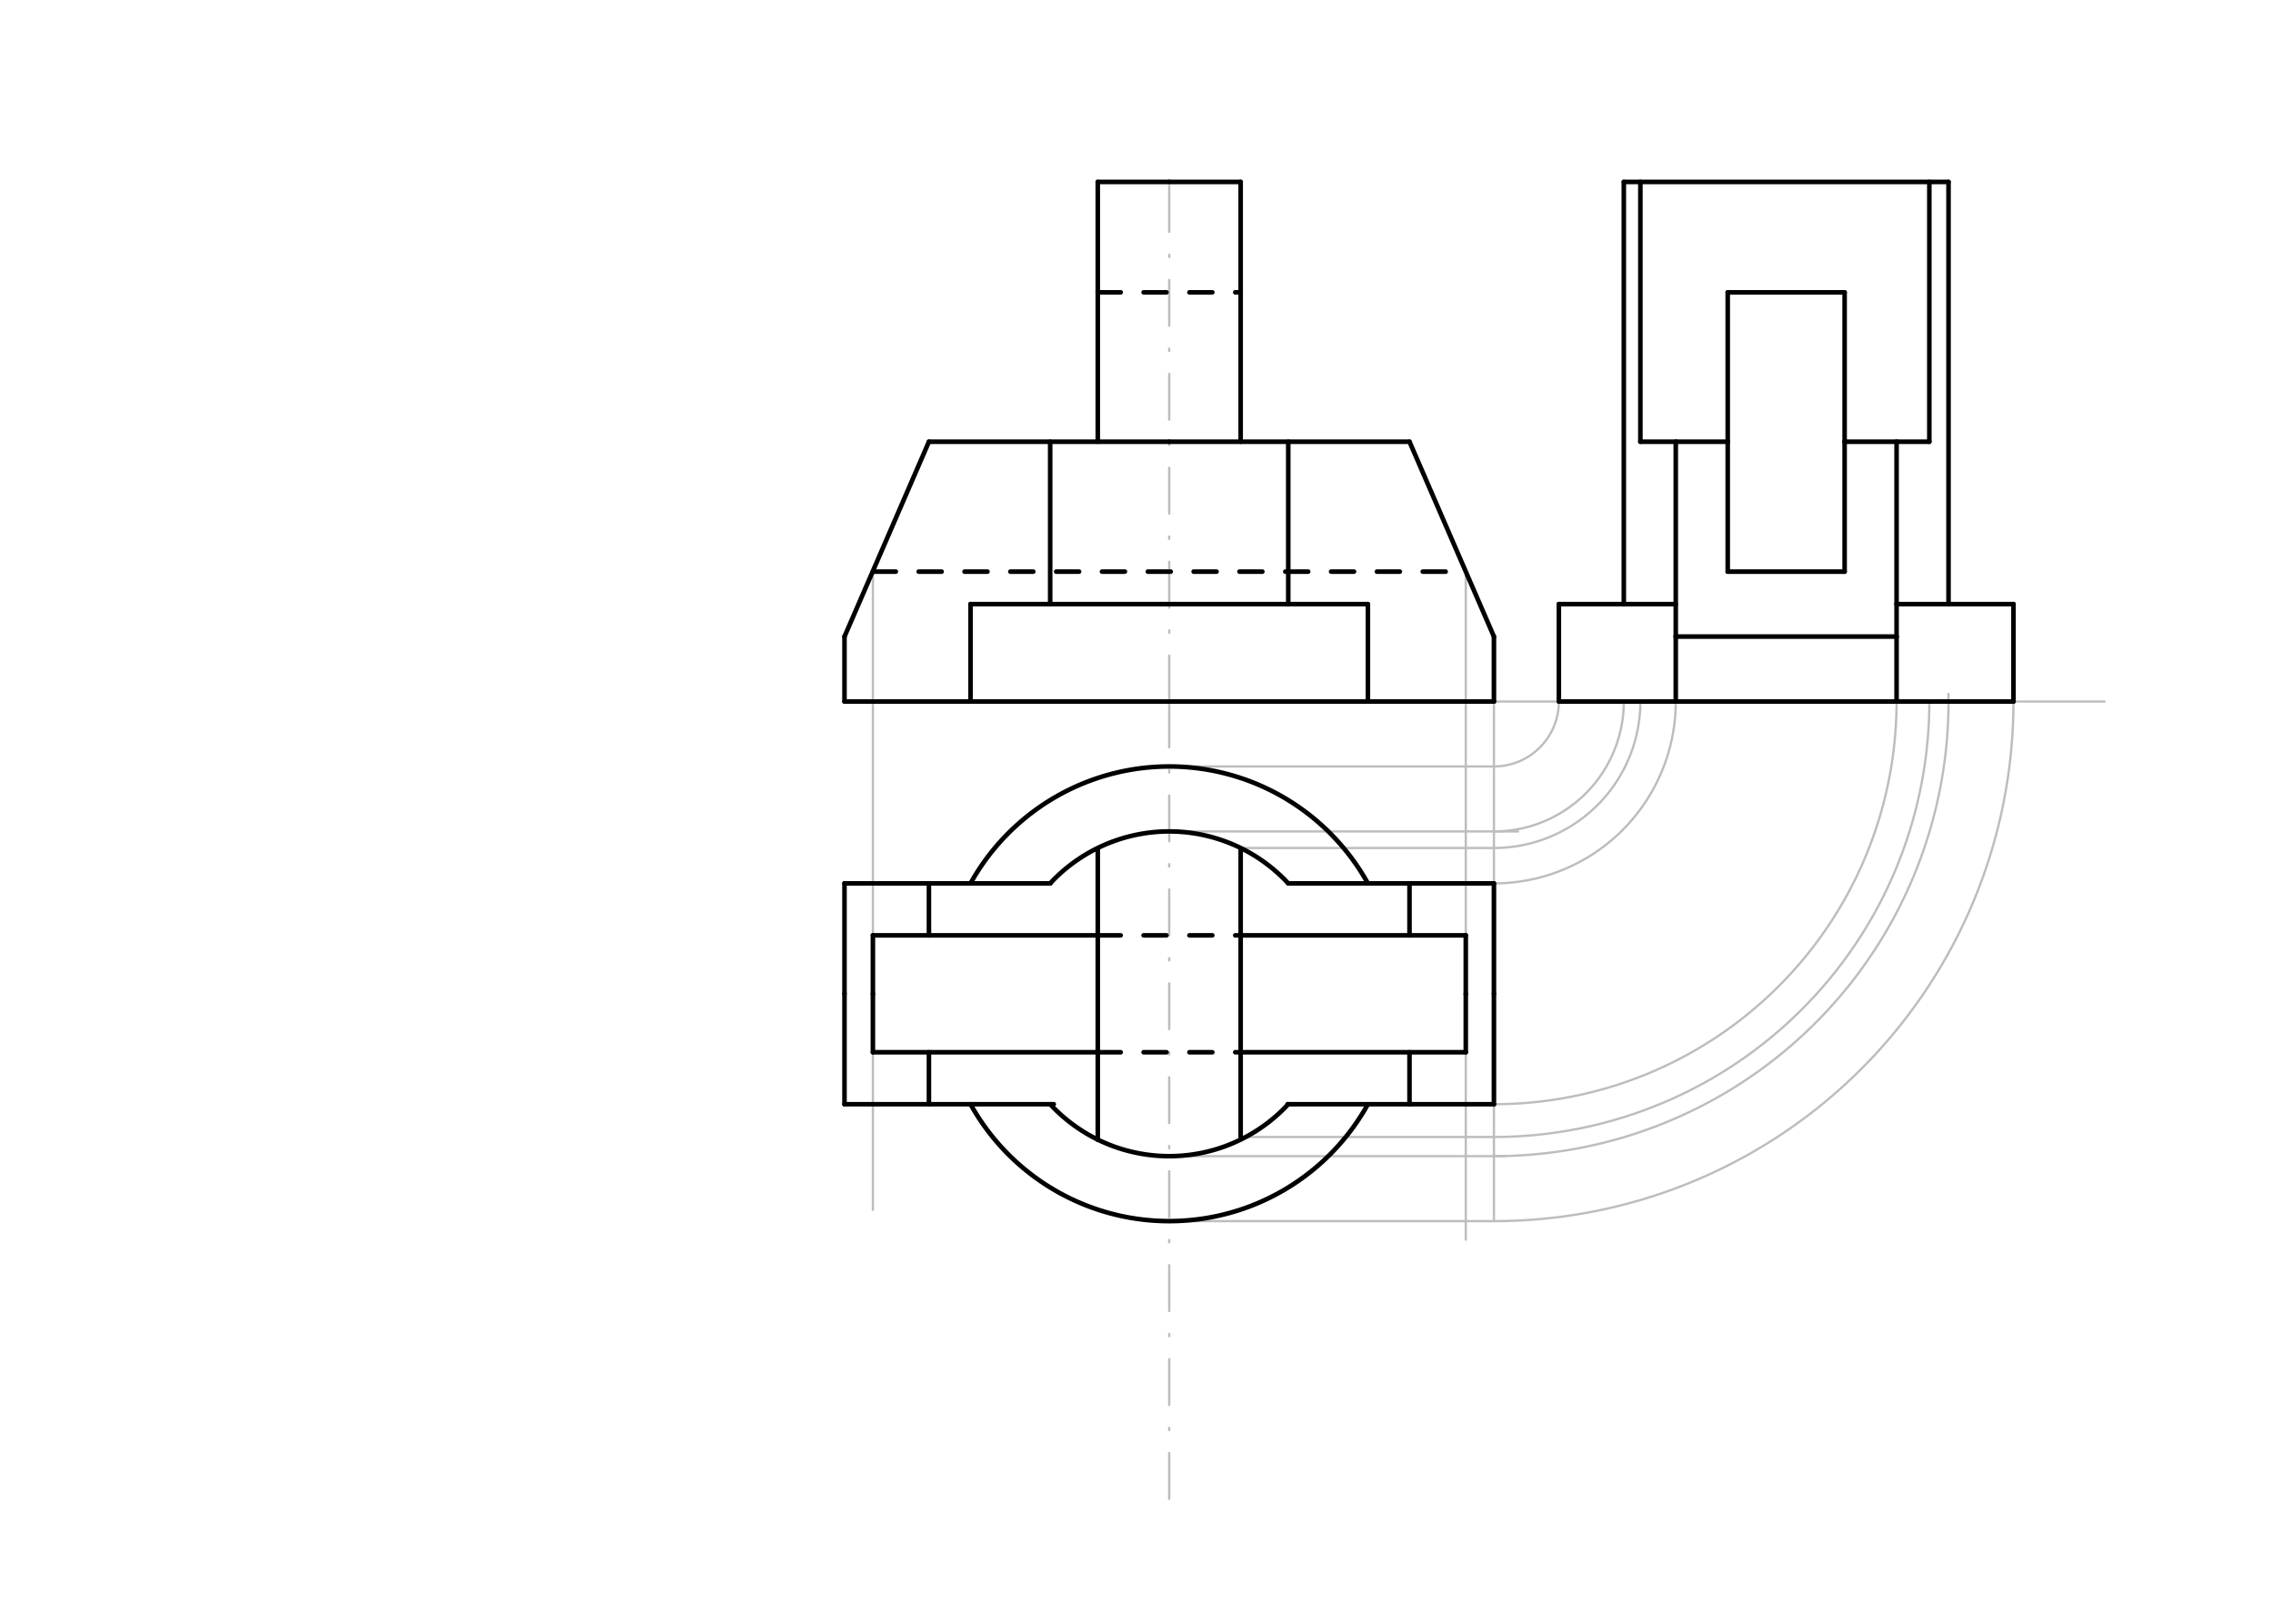 <svg xmlns="http://www.w3.org/2000/svg" class="svg--1it" height="100%" preserveAspectRatio="xMidYMid meet" viewBox="0 0 992.126 708.661" width="100%"><defs><marker id="marker-arrow" markerHeight="16" markerUnits="userSpaceOnUse" markerWidth="24" orient="auto-start-reverse" refX="24" refY="4" viewBox="0 0 24 8"><path d="M 0 0 L 24 4 L 0 8 z" stroke="inherit"></path></marker></defs><g class="aux-layer--1FB"><g class="element--2qn"><line stroke="#BDBDBD" stroke-dasharray="20, 10, 1, 10" stroke-linecap="round" stroke-width="1" x1="510.342" x2="510.342" y1="306.172" y2="79.4"></line></g><g class="element--2qn"><line stroke="#BDBDBD" stroke-dasharray="20, 10, 1, 10" stroke-linecap="round" stroke-width="1" x1="510.342" x2="510.342" y1="306.172" y2="656.344"></line></g><g class="element--2qn"><line stroke="#BDBDBD" stroke-dasharray="none" stroke-linecap="round" stroke-width="1" x1="381.006" x2="381.006" y1="249.479" y2="528.031"></line></g><g class="element--2qn"><line stroke="#BDBDBD" stroke-dasharray="none" stroke-linecap="round" stroke-width="1" x1="639.79" x2="639.79" y1="249.479" y2="541.031"></line></g><g class="element--2qn"><line stroke="#BDBDBD" stroke-dasharray="none" stroke-linecap="round" stroke-width="1" x1="652.074" x2="510.342" y1="334.518" y2="334.518"></line></g><g class="element--2qn"><line stroke="#BDBDBD" stroke-dasharray="none" stroke-linecap="round" stroke-width="1" x1="510.342" x2="652.074" y1="532.944" y2="532.944"></line></g><g class="element--2qn"><line stroke="#BDBDBD" stroke-dasharray="none" stroke-linecap="round" stroke-width="1" x1="652.074" x2="652.074" y1="306.172" y2="532.944"></line></g><g class="element--2qn"><line stroke="#BDBDBD" stroke-dasharray="none" stroke-linecap="round" stroke-width="1" x1="652.074" x2="918.609" y1="306.172" y2="306.172"></line></g><g class="element--2qn"><path d="M 652.074 334.518 A 28.346 28.346 0 0 0 680.42 306.172" fill="none" stroke="#BDBDBD" stroke-dasharray="none" stroke-linecap="round" stroke-width="1"></path></g><g class="element--2qn"><path d="M 652.074 385.542 A 79.37 79.37 0 0 0 731.444 306.172" fill="none" stroke="#BDBDBD" stroke-dasharray="none" stroke-linecap="round" stroke-width="1"></path></g><g class="element--2qn"><path d="M 652.074 481.92 A 175.748 175.748 0 0 0 827.822 306.172" fill="none" stroke="#BDBDBD" stroke-dasharray="none" stroke-linecap="round" stroke-width="1"></path></g><g class="element--2qn"><path d="M 652.074 532.944 A 226.772 226.772 0 0 0 878.846 306.172" fill="none" stroke="#BDBDBD" stroke-dasharray="none" stroke-linecap="round" stroke-width="1"></path></g><g class="element--2qn"><line stroke="#BDBDBD" stroke-dasharray="none" stroke-linecap="round" stroke-width="1" x1="510.342" x2="662.609" y1="362.865" y2="362.865"></line></g><g class="element--2qn"><line stroke="#BDBDBD" stroke-dasharray="none" stroke-linecap="round" stroke-width="1" x1="510.342" x2="656.609" y1="504.597" y2="504.597"></line></g><g class="element--2qn"><path d="M 652.074 362.865 A 56.693 56.693 0 0 0 708.767 306.172" fill="none" stroke="#BDBDBD" stroke-dasharray="none" stroke-linecap="round" stroke-width="1"></path></g><g class="element--2qn"><path d="M 652.074 504.597 A 198.425 198.425 0 0 0 850.472 302.88" fill="none" stroke="#BDBDBD" stroke-dasharray="none" stroke-linecap="round" stroke-width="1"></path></g><g class="element--2qn"><line stroke="#BDBDBD" stroke-dasharray="none" stroke-linecap="round" stroke-width="1" x1="541.523" x2="652.074" y1="370.093" y2="370.093"></line></g><g class="element--2qn"><line stroke="#BDBDBD" stroke-dasharray="none" stroke-linecap="round" stroke-width="1" x1="541.523" x2="652.074" y1="496.221" y2="496.221"></line></g><g class="element--2qn"><path d="M 652.074 370.093 A 63.921 63.921 0 0 0 715.995 306.172" fill="none" stroke="#BDBDBD" stroke-dasharray="none" stroke-linecap="round" stroke-width="1"></path></g><g class="element--2qn"><path d="M 652.074 496.221 A 190.049 190.049 0 0 0 842.123 306.172" fill="none" stroke="#BDBDBD" stroke-dasharray="none" stroke-linecap="round" stroke-width="1"></path></g></g><g class="main-layer--3Vd"><g class="element--2qn"><line stroke="#000000" stroke-dasharray="none" stroke-linecap="round" stroke-width="2" x1="368.609" x2="652.074" y1="306.172" y2="306.172"></line></g><g class="element--2qn"><line stroke="#000000" stroke-dasharray="none" stroke-linecap="round" stroke-width="2" x1="368.609" x2="368.609" y1="306.172" y2="277.825"></line></g><g class="element--2qn"><line stroke="#000000" stroke-dasharray="none" stroke-linecap="round" stroke-width="2" x1="652.074" x2="652.074" y1="306.172" y2="277.825"></line></g><g class="element--2qn"><line stroke="#000000" stroke-dasharray="none" stroke-linecap="round" stroke-width="2" x1="510.342" x2="479.161" y1="79.4" y2="79.4"></line></g><g class="element--2qn"><line stroke="#000000" stroke-dasharray="none" stroke-linecap="round" stroke-width="2" x1="510.342" x2="541.523" y1="79.4" y2="79.4"></line></g><g class="element--2qn"><line stroke="#000000" stroke-dasharray="none" stroke-linecap="round" stroke-width="2" x1="479.161" x2="479.161" y1="79.4" y2="127.589"></line></g><g class="element--2qn"><line stroke="#000000" stroke-dasharray="none" stroke-linecap="round" stroke-width="2" x1="541.523" x2="541.523" y1="79.4" y2="127.589"></line></g><g class="element--2qn"><line stroke="#000000" stroke-dasharray="none" stroke-linecap="round" stroke-width="2" x1="510.342" x2="405.46" y1="192.786" y2="192.786"></line></g><g class="element--2qn"><line stroke="#000000" stroke-dasharray="none" stroke-linecap="round" stroke-width="2" x1="405.46" x2="368.609" y1="192.786" y2="277.825"></line></g><g class="element--2qn"><line stroke="#000000" stroke-dasharray="none" stroke-linecap="round" stroke-width="2" x1="510.342" x2="615.224" y1="192.786" y2="192.786"></line></g><g class="element--2qn"><line stroke="#000000" stroke-dasharray="none" stroke-linecap="round" stroke-width="2" x1="615.224" x2="652.074" y1="192.786" y2="277.825"></line></g><g class="element--2qn"><line stroke="#000000" stroke-dasharray="10" stroke-linecap="round" stroke-width="2" x1="479.161" x2="541.523" y1="127.589" y2="127.589"></line></g><g class="element--2qn"><line stroke="#000000" stroke-dasharray="none" stroke-linecap="round" stroke-width="2" x1="368.609" x2="368.609" y1="433.731" y2="385.542"></line></g><g class="element--2qn"><line stroke="#000000" stroke-dasharray="none" stroke-linecap="round" stroke-width="2" x1="368.609" x2="458.487" y1="385.542" y2="385.542"></line></g><g class="element--2qn"><line stroke="#000000" stroke-dasharray="none" stroke-linecap="round" stroke-width="2" x1="458.382" x2="458.382" y1="192.786" y2="263.652"></line></g><g class="element--2qn"><line stroke="#000000" stroke-dasharray="none" stroke-linecap="round" stroke-width="2" x1="423.618" x2="423.618" y1="263.652" y2="306.172"></line></g><g class="element--2qn"><line stroke="#000000" stroke-dasharray="none" stroke-linecap="round" stroke-width="2" x1="652.074" x2="652.074" y1="433.731" y2="385.542"></line></g><g class="element--2qn"><line stroke="#000000" stroke-dasharray="none" stroke-linecap="round" stroke-width="2" x1="562.302" x2="562.302" y1="192.786" y2="263.652"></line></g><g class="element--2qn"><line stroke="#000000" stroke-dasharray="none" stroke-linecap="round" stroke-width="2" x1="597.065" x2="597.065" y1="263.652" y2="306.172"></line></g><g class="element--2qn"><line stroke="#000000" stroke-dasharray="none" stroke-linecap="round" stroke-width="2" x1="423.618" x2="597.065" y1="263.652" y2="263.652"></line></g><g class="element--2qn"><line stroke="#000000" stroke-dasharray="none" stroke-linecap="round" stroke-width="2" x1="479.161" x2="479.161" y1="127.589" y2="192.786"></line></g><g class="element--2qn"><line stroke="#000000" stroke-dasharray="none" stroke-linecap="round" stroke-width="2" x1="541.523" x2="541.523" y1="127.589" y2="192.786"></line></g><g class="element--2qn"><line stroke="#000000" stroke-dasharray="10" stroke-linecap="round" stroke-width="2" x1="381.006" x2="640.868" y1="249.479" y2="249.479"></line></g><g class="element--2qn"><line stroke="#000000" stroke-dasharray="none" stroke-linecap="round" stroke-width="2" x1="479.161" x2="479.161" y1="370.278" y2="497.495"></line></g><g class="element--2qn"><line stroke="#000000" stroke-dasharray="none" stroke-linecap="round" stroke-width="2" x1="541.523" x2="541.523" y1="370.278" y2="496.221"></line></g><g class="element--2qn"><line stroke="#000000" stroke-dasharray="none" stroke-linecap="round" stroke-width="2" x1="368.609" x2="368.609" y1="433.731" y2="481.92"></line></g><g class="element--2qn"><line stroke="#000000" stroke-dasharray="none" stroke-linecap="round" stroke-width="2" x1="368.609" x2="459.952" y1="481.92" y2="481.92"></line></g><g class="element--2qn"><line stroke="#000000" stroke-dasharray="none" stroke-linecap="round" stroke-width="2" x1="652.074" x2="652.074" y1="433.731" y2="481.92"></line></g><g class="element--2qn"><line stroke="#000000" stroke-dasharray="none" stroke-linecap="round" stroke-width="2" x1="652.074" x2="561.978" y1="481.92" y2="481.92"></line></g><g class="element--2qn"><path d="M 458.382 385.542 A 70.866 70.866 0 0 1 562.302 385.542" fill="none" stroke="#000000" stroke-dasharray="none" stroke-linecap="round" stroke-width="2"></path></g><g class="element--2qn"><path d="M 458.382 481.92 A 70.866 70.866 0 0 0 562.302 481.92" fill="none" stroke="#000000" stroke-dasharray="none" stroke-linecap="round" stroke-width="2"></path></g><g class="element--2qn"><line stroke="#000000" stroke-dasharray="none" stroke-linecap="round" stroke-width="2" x1="652.074" x2="562.302" y1="385.542" y2="385.542"></line></g><g class="element--2qn"><path d="M 423.618 385.542 A 99.213 99.213 0 0 1 597.065 385.542" fill="none" stroke="#000000" stroke-dasharray="none" stroke-linecap="round" stroke-width="2"></path></g><g class="element--2qn"><path d="M 423.618 481.92 A 99.213 99.213 0 0 0 597.065 481.92" fill="none" stroke="#000000" stroke-dasharray="none" stroke-linecap="round" stroke-width="2"></path></g><g class="element--2qn"><line stroke="#000000" stroke-dasharray="none" stroke-linecap="round" stroke-width="2" x1="639.79" x2="639.79" y1="433.731" y2="408.219"></line></g><g class="element--2qn"><line stroke="#000000" stroke-dasharray="none" stroke-linecap="round" stroke-width="2" x1="639.79" x2="541.523" y1="408.219" y2="408.219"></line></g><g class="element--2qn"><line stroke="#000000" stroke-dasharray="none" stroke-linecap="round" stroke-width="2" x1="381.006" x2="381.006" y1="433.731" y2="459.243"></line></g><g class="element--2qn"><line stroke="#000000" stroke-dasharray="none" stroke-linecap="round" stroke-width="2" x1="639.79" x2="541.523" y1="459.243" y2="459.243"></line></g><g class="element--2qn"><line stroke="#000000" stroke-dasharray="none" stroke-linecap="round" stroke-width="2" x1="381.006" x2="381.006" y1="433.731" y2="408.219"></line></g><g class="element--2qn"><line stroke="#000000" stroke-dasharray="none" stroke-linecap="round" stroke-width="2" x1="381.006" x2="479.161" y1="408.219" y2="408.219"></line></g><g class="element--2qn"><line stroke="#000000" stroke-dasharray="none" stroke-linecap="round" stroke-width="2" x1="381.006" x2="479.161" y1="459.243" y2="459.243"></line></g><g class="element--2qn"><line stroke="#000000" stroke-dasharray="none" stroke-linecap="round" stroke-width="2" x1="639.79" x2="639.79" y1="459.243" y2="433.731"></line></g><g class="element--2qn"><line stroke="#000000" stroke-dasharray="10" stroke-linecap="round" stroke-width="2" x1="479.161" x2="541.523" y1="408.219" y2="408.219"></line></g><g class="element--2qn"><line stroke="#000000" stroke-dasharray="10" stroke-linecap="round" stroke-width="2" x1="479.161" x2="541.523" y1="459.243" y2="459.243"></line></g><g class="element--2qn"><line stroke="#000000" stroke-dasharray="none" stroke-linecap="round" stroke-width="2" x1="405.46" x2="405.46" y1="408.219" y2="385.542"></line></g><g class="element--2qn"><line stroke="#000000" stroke-dasharray="none" stroke-linecap="round" stroke-width="2" x1="405.46" x2="405.46" y1="481.92" y2="459.243"></line></g><g class="element--2qn"><line stroke="#000000" stroke-dasharray="none" stroke-linecap="round" stroke-width="2" x1="615.224" x2="615.224" y1="408.219" y2="385.542"></line></g><g class="element--2qn"><line stroke="#000000" stroke-dasharray="none" stroke-linecap="round" stroke-width="2" x1="615.224" x2="615.224" y1="481.92" y2="459.243"></line></g><g class="element--2qn"><line stroke="#000000" stroke-dasharray="none" stroke-linecap="round" stroke-width="2" x1="731.444" x2="731.444" y1="306.172" y2="277.825"></line></g><g class="element--2qn"><line stroke="#000000" stroke-dasharray="none" stroke-linecap="round" stroke-width="2" x1="827.822" x2="827.822" y1="306.172" y2="277.825"></line></g><g class="element--2qn"><line stroke="#000000" stroke-dasharray="none" stroke-linecap="round" stroke-width="2" x1="731.444" x2="827.822" y1="277.825" y2="277.825"></line></g><g class="element--2qn"><line stroke="#000000" stroke-dasharray="none" stroke-linecap="round" stroke-width="2" x1="680.42" x2="680.42" y1="306.172" y2="263.652"></line></g><g class="element--2qn"><line stroke="#000000" stroke-dasharray="none" stroke-linecap="round" stroke-width="2" x1="731.444" x2="731.444" y1="277.825" y2="192.786"></line></g><g class="element--2qn"><line stroke="#000000" stroke-dasharray="none" stroke-linecap="round" stroke-width="2" x1="827.822" x2="827.822" y1="277.825" y2="192.786"></line></g><g class="element--2qn"><line stroke="#000000" stroke-dasharray="none" stroke-linecap="round" stroke-width="2" x1="731.444" x2="754.121" y1="192.786" y2="192.786"></line></g><g class="element--2qn"><line stroke="#000000" stroke-dasharray="none" stroke-linecap="round" stroke-width="2" x1="827.822" x2="805.145" y1="192.786" y2="192.786"></line></g><g class="element--2qn"><line stroke="#000000" stroke-dasharray="none" stroke-linecap="round" stroke-width="2" x1="754.121" x2="754.121" y1="192.786" y2="249.479"></line></g><g class="element--2qn"><line stroke="#000000" stroke-dasharray="none" stroke-linecap="round" stroke-width="2" x1="805.145" x2="805.145" y1="192.786" y2="249.479"></line></g><g class="element--2qn"><line stroke="#000000" stroke-dasharray="none" stroke-linecap="round" stroke-width="2" x1="754.121" x2="805.145" y1="249.479" y2="249.479"></line></g><g class="element--2qn"><line stroke="#000000" stroke-dasharray="none" stroke-linecap="round" stroke-width="2" x1="680.42" x2="731.444" y1="263.652" y2="263.652"></line></g><g class="element--2qn"><line stroke="#000000" stroke-dasharray="none" stroke-linecap="round" stroke-width="2" x1="878.846" x2="878.846" y1="306.172" y2="263.652"></line></g><g class="element--2qn"><line stroke="#000000" stroke-dasharray="none" stroke-linecap="round" stroke-width="2" x1="878.846" x2="827.822" y1="263.652" y2="263.652"></line></g><g class="element--2qn"><line stroke="#000000" stroke-dasharray="none" stroke-linecap="round" stroke-width="2" x1="680.42" x2="878.846" y1="306.172" y2="306.172"></line></g><g class="element--2qn"><line stroke="#000000" stroke-dasharray="none" stroke-linecap="round" stroke-width="2" x1="708.767" x2="708.767" y1="263.652" y2="79.4"></line></g><g class="element--2qn"><line stroke="#000000" stroke-dasharray="none" stroke-linecap="round" stroke-width="2" x1="850.499" x2="850.499" y1="263.652" y2="79.4"></line></g><g class="element--2qn"><line stroke="#000000" stroke-dasharray="none" stroke-linecap="round" stroke-width="2" x1="708.767" x2="850.499" y1="79.4" y2="79.4"></line></g><g class="element--2qn"><line stroke="#000000" stroke-dasharray="none" stroke-linecap="round" stroke-width="2" x1="842.123" x2="842.123" y1="79.4" y2="192.786"></line></g><g class="element--2qn"><line stroke="#000000" stroke-dasharray="none" stroke-linecap="round" stroke-width="2" x1="715.995" x2="715.995" y1="79.4" y2="192.786"></line></g><g class="element--2qn"><line stroke="#000000" stroke-dasharray="none" stroke-linecap="round" stroke-width="2" x1="754.121" x2="754.121" y1="192.786" y2="127.589"></line></g><g class="element--2qn"><line stroke="#000000" stroke-dasharray="none" stroke-linecap="round" stroke-width="2" x1="805.145" x2="805.145" y1="192.786" y2="127.589"></line></g><g class="element--2qn"><line stroke="#000000" stroke-dasharray="none" stroke-linecap="round" stroke-width="2" x1="754.121" x2="805.145" y1="127.589" y2="127.589"></line></g><g class="element--2qn"><line stroke="#000000" stroke-dasharray="none" stroke-linecap="round" stroke-width="2" x1="715.995" x2="731.444" y1="192.786" y2="192.786"></line></g><g class="element--2qn"><line stroke="#000000" stroke-dasharray="none" stroke-linecap="round" stroke-width="2" x1="842.123" x2="827.822" y1="192.786" y2="192.786"></line></g></g><g class="snaps-layer--2PT"></g><g class="temp-layer--rAP"></g></svg>